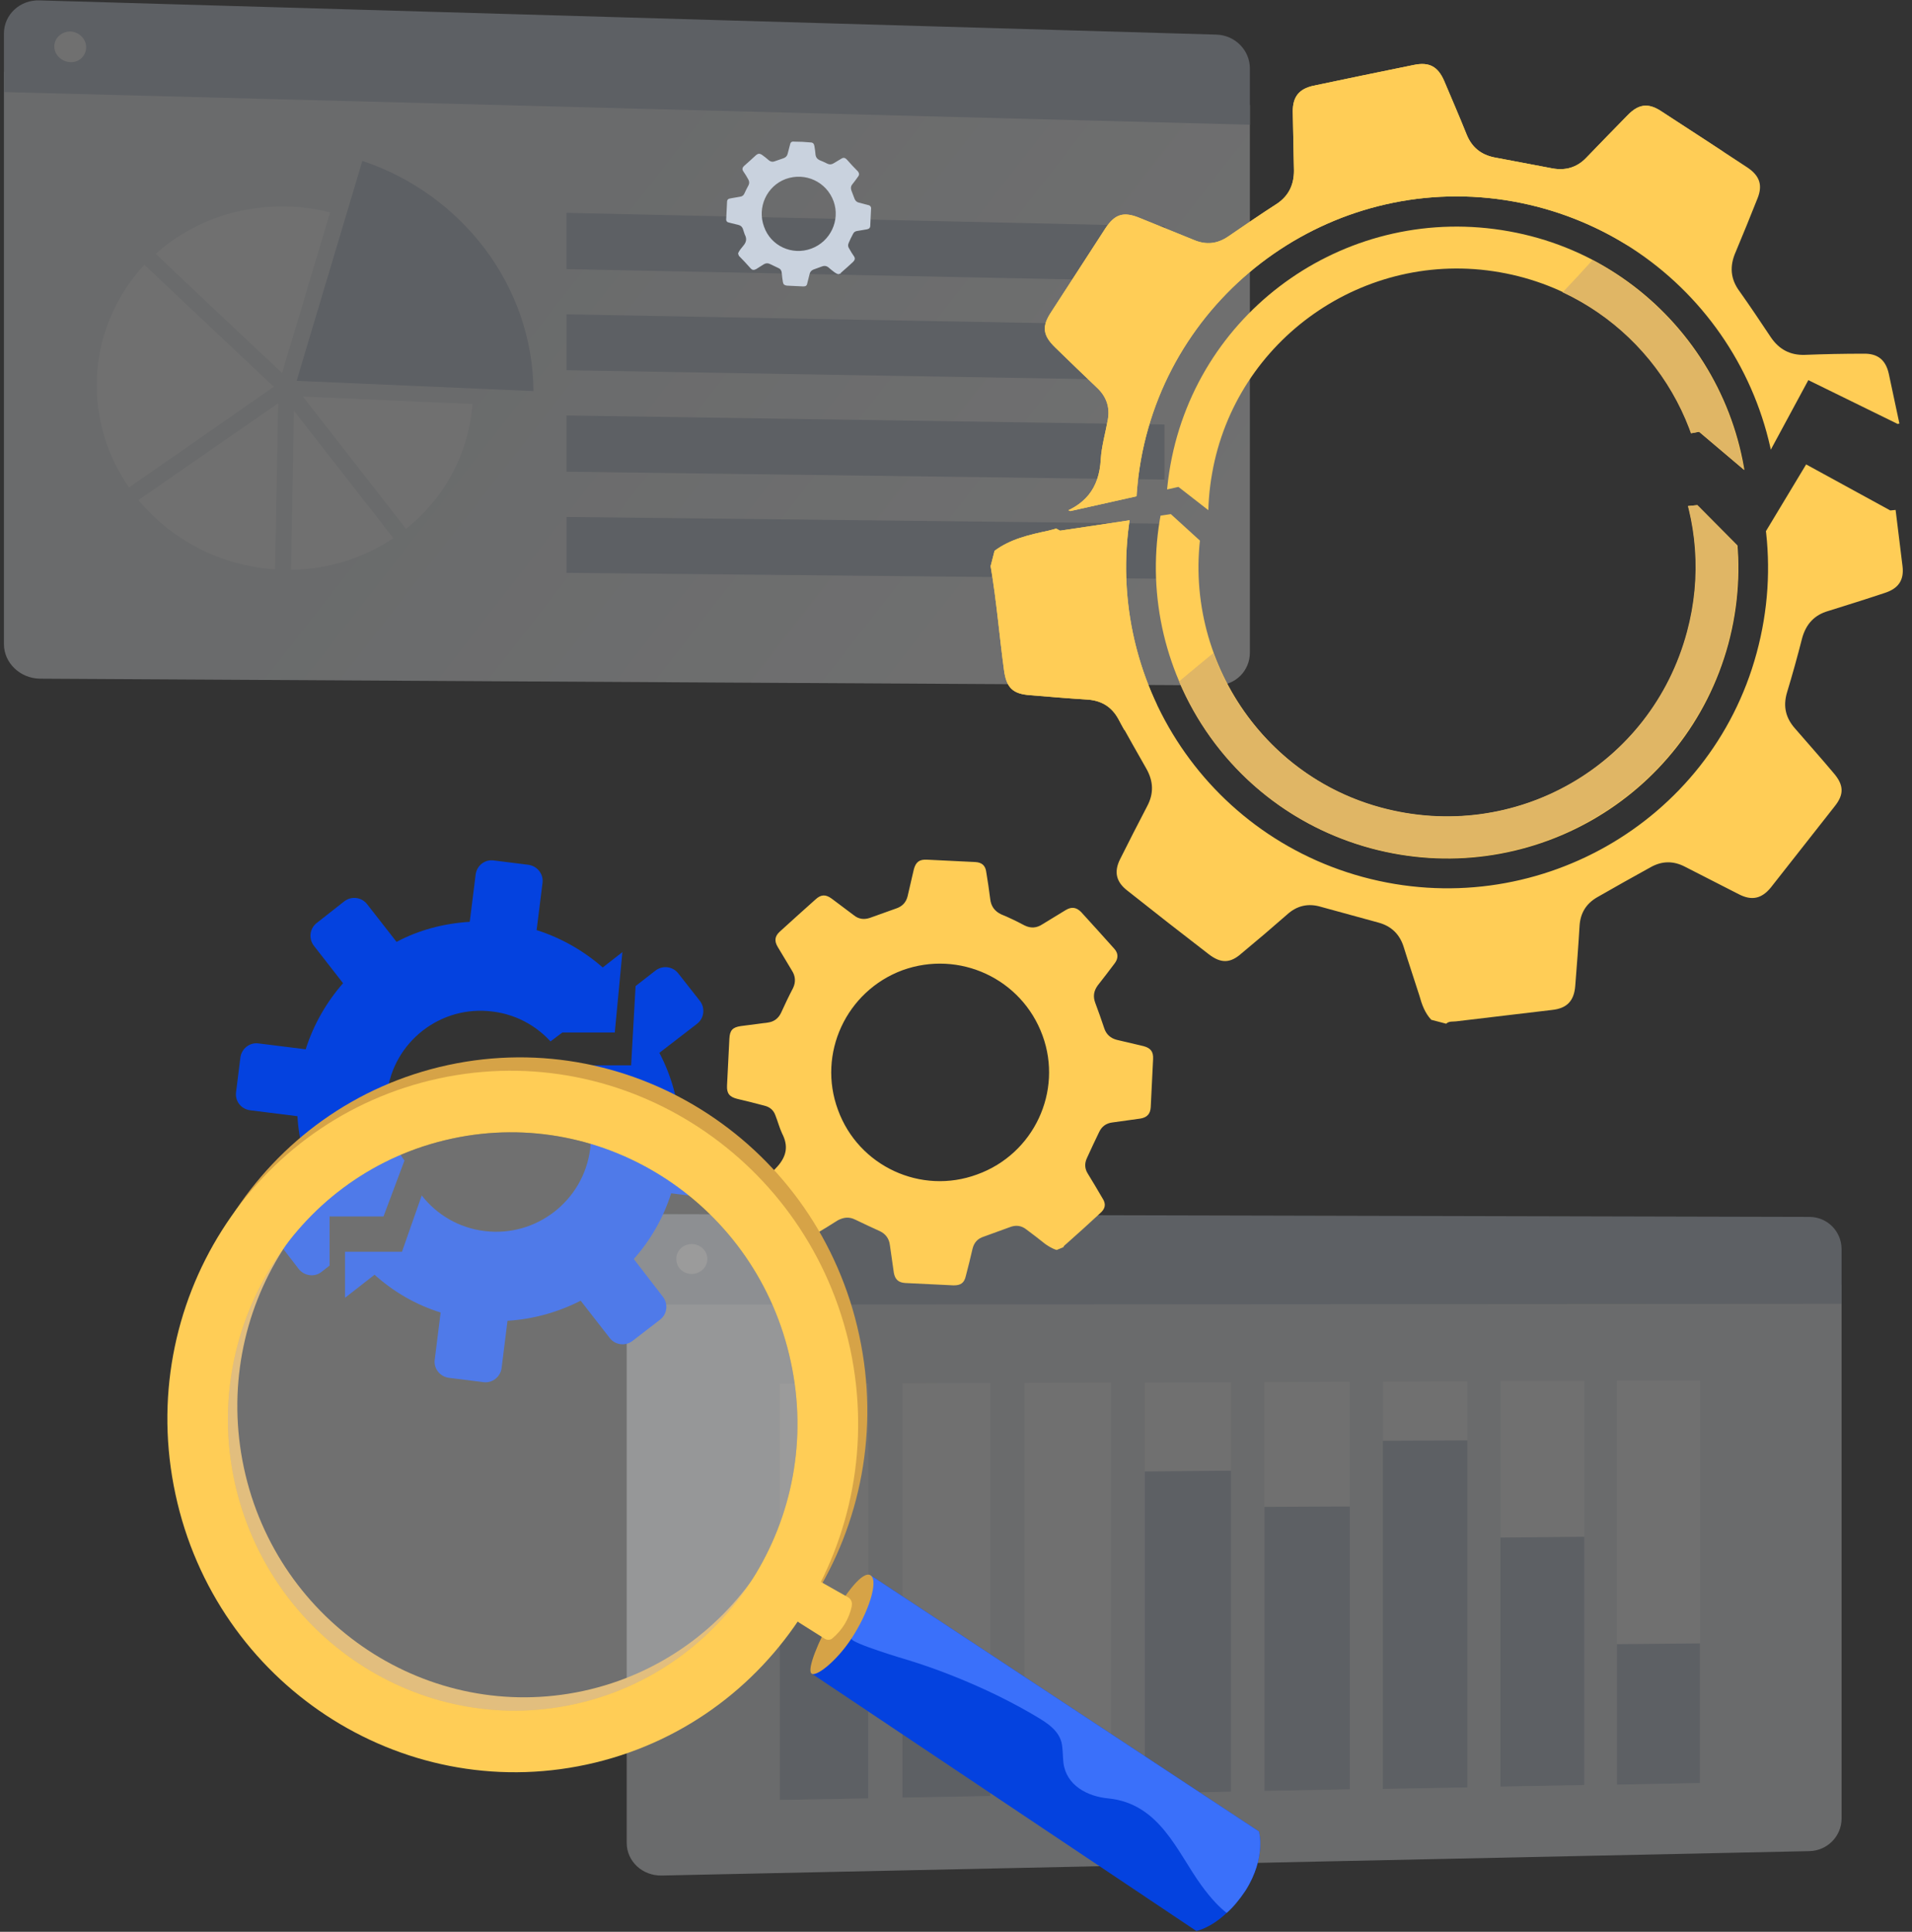 <svg version="1.2" xmlns="http://www.w3.org/2000/svg" viewBox="0 0 486 491" width="486" height="491"><rect x="0" y="0" width="486" height="491" fill="#333333" stroke="none"/><defs><clipPath clipPathUnits="userSpaceOnUse" id="cp1"><path d="m-1082-297h1920v2283h-1920z" /></clipPath><clipPath clipPathUnits="userSpaceOnUse" id="cp2"><path d="m-38-51h554v591h-554z" /></clipPath><linearGradient id="P" gradientUnits="userSpaceOnUse"/><linearGradient id="g1" x1="275.7" y1="188" x2="134.2" y2="77.7" href="#P"><stop stop-color="#ffffff"/><stop offset="1" stop-color="#ebeff2"/></linearGradient><clipPath clipPathUnits="userSpaceOnUse" id="cp3"><path d="m230.74 131.98l11.42-12.01l27.29 14.91l28.16-4.21l11.05 10.07l122.78-12.35l13.33 13.43l14.32-23.78l21.39 11.7l16.26-1.61l-65.9 286.49l-192.26-103.91z" /></clipPath><clipPath clipPathUnits="userSpaceOnUse" id="cp4"><path d="m233.46 126.83l10.07-57.1l37.72-75.61l142.56-4.35l75 113.76l-16.44 4.23l-22.72-11.14l-13.57 25.14l-14.2-12.02l-121.03 22.82l-11.31-8.8l-27.47 6.14l-28.88-12.39l-10.2 11.99" /></clipPath><clipPath clipPathUnits="userSpaceOnUse" id="cp5"><path d="m56.75 303.85v-59.39l40.73-43.47l62.87 18.22l-4.08 43.22h-13.33l-38.9 29.26l-6.56 17.5h-13.71v23.42z" /></clipPath><clipPath clipPathUnits="userSpaceOnUse" id="cp6"><path d="m87.7 332.58v-14.43h14.48l6.29-17.94l37.74-29.44h14.21l2.08-36.86l70.49 10.29l-34.98 170.42l-110.31-55.87z" /></clipPath><linearGradient id="g2" x1="981.9" y1="2617.1" x2="1033.1" y2="2578.5" href="#P"><stop stop-color="#ffffff"/><stop offset="1" stop-color="#ffffff" stop-opacity="0"/></linearGradient></defs><style>.s0{fill:url(#g1)}.s1{fill:#bfc8d6}.s2{fill:#ffffff}.s3{fill:#ebeff2}.s4{fill:#ffcd56}.s5{fill:#c9d2de}.s6{fill:#e0b665}.s7{fill:#0442df}.s8{fill:#3a70fa}.s9{fill:#d6a347}.s10{opacity: .3;fill:#ffffff}.s11{opacity: .4;fill:url(#g2)}</style><g clip-path="url(#cp1)"><g clip-path="url(#cp2)"><g style="opacity: .3"><path class="s0" d="m317.7 26.7v139.2c0 4.6-3.7 8.3-8.4 8.3l-299.2-1.7c-5-0.1-9.1-4-9.1-8.8v-145.5z" /><path class="s1" d="m317.7 17.4v14.3l-316.7-8.3v-14.9c0-4.8 4.1-8.6 9.1-8.4l299.2 8.7c4.7 0.2 8.4 4 8.4 8.6z" /><path class="s1" d="m75.4 96.8l16.7-55.9c25.2 8.4 43.3 31.6 43.5 58.5z" /><path class="s2" d="m120.1 102.7c-1 12.8-7.3 24.1-16.9 31.7l-26.2-33.6z" /><path class="s2" d="m71.7 94.8c-10.1-9.5-22.4-21-32.1-30.3c8.6-7.7 20.3-12.3 33.1-12c3.9 0 7.6 0.6 11.2 1.5z" /><path class="s2" d="m69.6 98.3l-36.8 25.6c-5.2-7.5-8.2-16.4-8.2-26c0-11.8 4.6-22.5 12.1-30.6q4.1 3.9 9 8.5c10 9.4 19.9 18.8 23.9 22.5z" /><path class="s2" d="m70.7 102.5l-0.8 42.2c-14-0.9-26.4-7.6-34.7-17.6z" /><path class="s2" d="m74.7 104.4l25.3 32.4c-7.4 4.9-16.3 7.9-26 8z" /><path class="s1" d="m296 71.5l-152-3.1v-14.3l152 3.4z" /><path class="s1" d="m296 96.7l-152-2.6v-14.2l152 2.8z" /><path class="s1" d="m296 121.9l-152-2v-14.3l152 2.3z" /><path class="s1" d="m296 147.1l-152-1.5v-14.2l152 1.7z" /><path class="s2" d="m21.9 12c0 2.2-1.8 3.9-4 3.8c-2.3-0.1-4.1-1.9-4.1-4c0-2.1 1.8-3.8 4.1-3.8c2.2 0.1 4 1.9 4 4z" /></g><g style="opacity: .3"><path class="s3" d="m468.1 326.6v135.6c0 4.5-3.6 8.2-8.2 8.3l-291.7 6.2c-4.9 0.1-8.9-3.6-8.9-8.3v-141.8z" /><path class="s1" d="m468.1 317.5v13.9l-308.8 0.2v-14.5c0-4.7 4-8.5 8.9-8.5l291.7 0.7c4.6 0 8.2 3.7 8.2 8.2z" /><path class="s2" d="m179.8 320c0 2.1-1.8 3.8-4 3.8c-2.2 0-3.9-1.7-3.9-3.8c0-2.1 1.7-3.8 3.9-3.8c2.2 0 4 1.7 4 3.8z" /><path class="s2" d="m220.7 457.1l-22.5 0.4v-105.8l22.5-0.1z" /><path class="s1" d="m220.7 457.1l-22.5 0.4v-50.2l22.5-0.3z" /><path class="s2" d="m251.7 456.5l-22.3 0.4v-105.3l22.3-0.1z" /><path class="s1" d="m251.7 456.5l-22.3 0.4v-25l22.3-0.3z" /><path class="s2" d="m282.4 456l-22 0.4v-104.9l22-0.1z" /><path class="s1" d="m282.4 456l-22 0.4v-13.1l22-0.4z" /><path class="s2" d="m312.9 455.4l-21.9 0.4v-104.4l21.9-0.1z" /><path class="s1" d="m312.9 455.4l-21.9 0.4v-81.8l21.9-0.2z" /><path class="s2" d="m343.1 454.8l-21.7 0.4v-103.9l21.7-0.1z" /><path class="s1" d="m343.1 454.8l-21.7 0.4v-72.2l21.7-0.1z" /><path class="s2" d="m373 454.3l-21.5 0.4v-103.5l21.5-0.1z" /><path class="s1" d="m373 454.3l-21.5 0.4v-88.5l21.5-0.1z" /><path class="s2" d="m402.7 453.7l-21.3 0.4v-103.1h21.3z" /><path class="s1" d="m402.7 453.7l-21.3 0.4v-63.3l21.3-0.2z" /><path class="s2" d="m432.1 453.2l-21.1 0.4v-102.7h21.1z" /><path class="s1" d="m432.1 453.2l-21.1 0.4v-35.7l21.1-0.2z" /></g><path fill-rule="evenodd" class="s4" d="m270.3 317q-0.9 0.4-1.7 0.7c-1.1-0.3-2-0.9-2.9-1.5c-1.6-1.3-3.2-2.5-4.8-3.7q-1.9-1.5-4.2-0.6q-3.3 1.2-6.6 2.4c-1.6 0.5-2.5 1.5-2.9 3.1q-0.8 3.5-1.7 6.9c-0.4 1.8-1.3 2.4-3.1 2.4q-6.2-0.3-12.3-0.6c-1.7-0.1-2.6-0.9-2.9-2.6q-0.5-3.5-1-7c-0.2-1.7-1.1-2.9-2.6-3.6q-3.1-1.4-6.2-2.9c-1.6-0.8-3-0.6-4.5 0.2q-2.8 1.8-5.7 3.5c-1.8 1.1-2.9 0.9-4.3-0.6c-2.9-3.1-5.5-6.3-8.5-9.2q-0.3-0.9-0.7-1.8c0.8-2.2 2.3-4 3.9-5.6c2.4-2.7 2.8-5.3 1.2-8.4c-0.7-1.5-1.1-3.1-1.7-4.6q-0.7-2-2.9-2.5q-3.4-0.9-6.8-1.7c-2-0.5-2.7-1.4-2.6-3.4q0.3-6 0.6-11.9c0.1-2.1 0.8-2.9 2.9-3.2c2.3-0.3 4.6-0.6 6.9-0.9c1.5-0.2 2.6-1 3.3-2.4c1-2.2 2-4.3 3.1-6.4c0.7-1.5 0.6-3-0.3-4.4q-1.8-3-3.6-6c-0.9-1.5-0.8-2.7 0.5-3.9q4.5-4.1 9.1-8.2c1.4-1.3 2.6-1.3 4.1-0.2q2.8 2.1 5.6 4.2c1.2 1 2.6 1.2 4.1 0.7q3.4-1.2 6.7-2.4c1.5-0.5 2.5-1.5 2.9-3.1q0.8-3.4 1.6-6.9c0.5-1.8 1.4-2.5 3.3-2.4q6.2 0.3 12.3 0.6c1.7 0.1 2.6 0.9 2.8 2.6c0.4 2.3 0.7 4.5 1 6.8c0.2 1.8 1.1 3.1 2.8 3.9c2 0.8 4 1.8 5.9 2.8c1.6 0.8 3.1 0.7 4.6-0.3q3-1.8 5.9-3.6c1.5-0.9 2.7-0.7 3.9 0.5q4.2 4.6 8.4 9.3c1.1 1.2 1.1 2.5 0.1 3.8q-2.1 2.8-4.3 5.6c-1 1.4-1.2 2.8-0.6 4.4q1.2 3.2 2.3 6.5c0.5 1.5 1.6 2.5 3.2 2.9q3.4 0.8 6.8 1.6c1.8 0.5 2.5 1.4 2.4 3.3q-0.3 6.1-0.6 12.2c-0.1 1.7-0.9 2.6-2.6 2.9q-3.6 0.5-7.2 1q-2.3 0.3-3.3 2.4q-1.6 3.3-3.1 6.6q-1 2.1 0.2 4q1.9 3.1 3.7 6.2c1 1.5 0.8 2.7-0.6 3.9q-4.2 3.9-8.5 7.7c-0.3 0.3-0.7 0.5-0.8 0.9zm-40.9-70.4c-14.3 5.3-21.7 21.2-16.4 35.5c5.2 14.3 21.1 21.7 35.4 16.4c14.4-5.2 21.8-21.1 16.6-35.3c-5.3-14.5-21.2-21.8-35.6-16.6z" /><path fill-rule="evenodd" class="s5" d="m213.7 69.5q-0.3 0.1-0.6 0.2c-0.4-0.1-0.7-0.3-1-0.5q-0.8-0.6-1.6-1.3q-0.7-0.5-1.5-0.2q-1.1 0.4-2.2 0.8q-0.8 0.3-1 1.1q-0.3 1.2-0.6 2.4c-0.1 0.6-0.4 0.8-1 0.8q-2.1-0.1-4.2-0.2c-0.6-0.1-0.9-0.3-1-0.9q-0.2-1.2-0.3-2.4q-0.1-0.9-0.9-1.2q-1.1-0.5-2.1-1q-0.8-0.4-1.6 0.1q-0.9 0.6-1.9 1.2c-0.6 0.3-1 0.3-1.5-0.3c-0.9-1-1.9-2.1-2.9-3.1q-0.1-0.3-0.2-0.6c0.3-0.7 0.8-1.3 1.3-1.9c0.8-0.9 1-1.8 0.4-2.9c-0.2-0.5-0.3-1-0.5-1.5q-0.3-0.7-1-0.9q-1.2-0.3-2.4-0.6c-0.6-0.1-0.9-0.4-0.8-1.1q0.1-2 0.2-4.1c0-0.7 0.3-0.9 1-1q1.1-0.2 2.3-0.4q0.8-0.1 1.1-0.8q0.5-1.1 1.1-2.2q0.3-0.7-0.1-1.4q-0.6-1.1-1.3-2.1c-0.3-0.5-0.2-0.9 0.2-1.3q1.6-1.4 3.1-2.8c0.5-0.4 0.9-0.4 1.4-0.1q1 0.7 1.9 1.5q0.7 0.5 1.4 0.2q1.2-0.4 2.3-0.8q0.8-0.3 1-1.1q0.3-1.1 0.6-2.3c0.1-0.6 0.4-0.9 1.1-0.8q2.1 0 4.1 0.2c0.6 0 0.9 0.3 1 0.9q0.2 1.1 0.3 2.3c0.1 0.6 0.4 1 1 1.3q1 0.4 2 0.9q0.8 0.4 1.6-0.1q1-0.6 2-1.2c0.5-0.3 0.9-0.2 1.3 0.2q1.4 1.6 2.9 3.1q0.5 0.7 0 1.3q-0.7 1-1.5 2q-0.5 0.6-0.2 1.5q0.4 1 0.8 2.1q0.3 0.8 1.1 1q1.1 0.3 2.3 0.6c0.6 0.1 0.9 0.5 0.8 1.1q-0.1 2.1-0.2 4.2c0 0.5-0.3 0.8-0.9 0.9q-1.2 0.2-2.4 0.4q-0.8 0.1-1.1 0.8q-0.6 1.1-1.1 2.3q-0.3 0.7 0.1 1.3q0.6 1.1 1.3 2.1c0.3 0.5 0.2 0.9-0.3 1.4q-1.4 1.3-2.9 2.6c-0.1 0.1-0.2 0.1-0.2 0.3zm-14-24c-4.8 1.8-7.3 7.2-5.5 12.1c1.7 4.9 7.1 7.4 12 5.6c4.9-1.8 7.4-7.2 5.7-12c-1.8-5-7.2-7.5-12.2-5.7z" /><g clip-path="url(#cp3)"><path fill-rule="evenodd" class="s4" d="m367.6 260.2q-1.9-0.5-3.8-1c-1.6-1.7-2.4-3.9-3-6.1c-1.3-4.1-2.7-8.2-4-12.4c-1-3.2-3.1-5.3-6.4-6.2q-7.3-2-14.6-4c-3.3-1-6.2-0.3-8.7 2q-5.7 5-11.5 9.8c-2.9 2.6-5.3 2.6-8.4 0.2q-10.4-8-20.6-16.1c-2.9-2.2-3.5-4.8-1.9-8q3.4-6.8 6.9-13.5c1.7-3.2 1.6-6.3-0.2-9.5q-3.6-6.3-7.1-12.6c-1.8-3.3-4.5-4.8-8.1-5c-4.8-0.3-9.5-0.7-14.3-1.1c-4.5-0.3-6.1-1.9-6.7-6.4c-1.2-8.8-1.9-17.7-3.4-26.4l1-3.9c4-3 8.9-4.1 13.6-5.1c7.4-1.7 11.5-5.7 12.5-13.1c0.5-3.4 1.8-6.6 2.7-9.9q1.2-4.5-1.9-8.1c-3.3-3.8-6.6-7.6-9.9-11.4c-2.9-3.3-2.9-5.6-0.2-9.1q7.8-10 15.6-19.9c2.7-3.4 5-3.9 9-1.9c4.4 2.3 8.8 4.5 13.1 6.8c3 1.6 5.9 1.5 8.8-0.1c4.4-2.5 8.8-5 13.2-7.4c3.1-1.7 4.6-4.3 4.9-7.8c0.3-5 0.7-10.1 1.1-15.1c0.3-3.7 2-5.5 5.7-6q13-1.6 25.9-3.1c4-0.5 6.1 0.9 7.3 4.8c1.6 4.7 3.1 9.4 4.6 14.1c1 3.3 3.1 5.4 6.4 6.3c4.8 1.4 9.7 2.8 14.5 4.1c3.3 0.9 6.2 0.4 8.8-1.9q5.7-5 11.4-9.9c3-2.6 5.6-2.7 8.7-0.2q10.3 8 20.6 16.2c2.9 2.3 3.4 4.8 1.7 8c-2.2 4.4-4.3 8.7-6.6 13c-1.9 3.4-2 6.7 0.1 10.2c2.4 4 4.7 8.1 6.9 12.2c1.7 3.3 4.5 5 8.2 5.2c4.9 0.3 9.8 0.6 14.8 1c3.6 0.2 5.6 2 6 5.6q1.7 13.3 3.3 26.5c0.4 3.5-1.1 5.6-4.5 6.7c-4.8 1.6-9.6 3.1-14.4 4.6c-3.5 1-5.6 3.3-6.6 6.8c-1.2 4.7-2.5 9.4-3.9 14c-1 3.5-0.3 6.4 2.1 9.1c3.2 3.7 6.5 7.4 9.7 11.2c2.7 3.1 2.8 5.5 0.3 8.6q-8.1 10.3-16.2 20.6c-2.3 2.8-4.8 3.4-8.1 1.7q-6.8-3.5-13.7-7q-4.4-2.3-8.7 0.1q-6.9 3.8-13.7 7.7q-4.1 2.4-4.4 7.2c-0.3 5.1-0.7 10.2-1.1 15.3c-0.3 3.8-2.1 5.7-5.9 6.1c-8.1 1-16.3 1.9-24.4 2.9c-0.8 0.1-1.8-0.1-2.5 0.6zm21.4-194.6c-43.3-11.7-88.2 14-99.9 57.2c-11.8 43.6 13.9 88.3 57.3 100.1c43.5 11.8 88.4-13.7 100.1-56.9c11.9-43.7-13.7-88.5-57.5-100.4z" /><path class="s4" d="m278.9 121.8c0.5-3.4 1.8-6.6 2.7-9.9q1.2-4.5-1.9-8.1c-3.3-3.8-6.6-7.6-9.9-11.4c-2.9-3.3-2.9-5.6-0.2-9.1q7.8-10 15.6-19.9c2.7-3.4 5-3.9 9-1.9c4.4 2.3 8.8 4.5 13.1 6.8c3 1.6 5.9 1.5 8.8-0.1c4.4-2.5 8.8-5 13.2-7.4c3.1-1.7 4.6-4.3 4.9-7.8c0.3-5 0.7-10.1 1.1-15.1c0.3-3.7 2-5.5 5.7-6q13-1.6 25.9-3.1c4-0.5 6.1 0.9 7.3 4.8c1.6 4.7 3.1 9.4 4.6 14.1c1 3.3 3.1 5.4 6.4 6.3c4.8 1.4 9.7 2.8 14.5 4.1c3.3 0.9 6.2 0.4 8.8-1.9q5.7-5 11.4-9.9c3-2.6 5.6-2.7 8.7-0.2q7.3 5.7 14.6 11.5q-13.1 10.8-26.3 21.6c-8.1-6.1-17.5-10.8-27.9-13.6c-43.3-11.7-88.2 14-99.9 57.2c-5.3 19.5-3 39.3 4.9 56.2q-4.1 3.3-8.2 6.6q-0.8-1.4-1.5-2.8c-1.8-3.3-4.5-4.8-8.1-5c-4.8-0.3-9.5-0.7-14.3-1.1c-4.5-0.3-6.1-1.9-6.7-6.4c-1.2-8.8-1.9-17.7-3.4-26.4q0.5-1.9 1-3.9c4-3 8.9-4.1 13.6-5.1c7.4-1.7 11.5-5.7 12.5-13.1z" /><path fill-rule="evenodd" class="s4" d="m348.4 215.6c-39.4-10.7-62.7-51.3-52-90.8c10.7-39.3 51.4-62.5 91-51.7c39.3 10.6 62.5 51.2 51.9 90.6c-10.7 39.4-51.3 62.6-90.9 51.9zm-41.6-87.8c-9 33.6 10.9 68.4 44.2 77.5c34.1 9.2 68.8-10.7 77.9-44.7c9.1-33.8-11-68.3-44.9-77.4c-33.5-8.9-68.2 11.1-77.2 44.6z" /><path class="s6" d="m439.2 163.6c-10.7 39.4-51.3 62.6-90.9 51.9c-22.7-6.1-40.1-22.2-48.6-42.3q4.3-3.6 8.7-7.2c6.9 18.6 22.2 33.7 42.5 39.2c34.1 9.3 68.8-10.6 77.9-44.6c7.6-28.2-5.1-56.9-29.2-70.9q4.2-3.7 8.2-7.5c26.4 16.9 40 49.6 31.4 81.4z" /></g><g clip-path="url(#cp4)"><path fill-rule="evenodd" class="s4" d="m380.2 246.9q-1.9-0.3-3.8-0.6c-1.8-1.6-2.8-3.7-3.6-5.9c-1.6-4-3.3-7.9-5-11.9c-1.3-3.2-3.6-5.1-7-5.7q-7.4-1.3-14.8-2.7c-3.4-0.7-6.2 0.2-8.6 2.7q-5.2 5.5-10.5 10.9c-2.7 2.7-5.1 3-8.4 0.9q-11-7.1-22-14.3c-3-2-3.8-4.4-2.5-7.8q2.8-7 5.7-14c1.4-3.4 1.1-6.5-1-9.5q-4.2-5.9-8.2-12c-2.1-3-4.9-4.3-8.5-4.2c-4.8 0.1-9.6 0.1-14.3 0.2c-4.6 0.1-6.3-1.4-7.3-5.8c-1.9-8.7-3.4-17.5-5.7-26.1l0.7-3.9c3.7-3.3 8.5-4.9 13.1-6.3c7.2-2.3 10.9-6.6 11.3-14.2c0.2-3.3 1.2-6.7 1.8-10.1q0.8-4.5-2.5-7.8c-3.7-3.5-7.3-7-10.9-10.5c-3.2-3.1-3.4-5.4-1-9q6.9-10.7 13.8-21.3c2.4-3.6 4.6-4.3 8.7-2.6c4.6 1.9 9.2 3.7 13.8 5.6c3.1 1.3 5.9 1 8.7-0.9c4.1-2.8 8.3-5.7 12.5-8.4c2.9-2 4.2-4.8 4.2-8.3c-0.1-5-0.2-10.1-0.3-15.1c0-3.7 1.6-5.7 5.2-6.5q12.8-2.7 25.6-5.3c3.9-0.8 6.1 0.4 7.7 4.1c1.9 4.5 3.9 9.1 5.7 13.6c1.3 3.2 3.6 5.1 7 5.8c4.9 0.9 9.9 1.9 14.8 2.8c3.3 0.6 6.2-0.2 8.6-2.7q5.2-5.4 10.5-10.8c2.8-2.9 5.3-3.2 8.6-1q11 7.1 21.9 14.3c3.1 2.1 3.9 4.5 2.5 7.9c-1.8 4.5-3.6 9-5.5 13.5c-1.6 3.6-1.4 6.9 1 10.1c2.7 3.8 5.3 7.7 7.9 11.6c2.1 3.1 4.9 4.6 8.6 4.5c5-0.2 9.9-0.3 14.9-0.3c3.6-0.1 5.7 1.5 6.5 5.1q2.8 13 5.5 26.1c0.7 3.4-0.6 5.7-3.8 7c-4.7 2-9.3 4-14 5.8c-3.4 1.4-5.3 3.8-5.9 7.4c-0.9 4.8-1.8 9.6-2.7 14.3c-0.7 3.5 0.2 6.4 2.8 8.8c3.6 3.4 7.1 6.9 10.7 10.3c2.9 2.9 3.2 5.3 1 8.7q-7.1 10.9-14.3 21.8c-2 3.1-4.5 3.8-7.9 2.5q-7.1-2.9-14.3-5.8q-4.6-1.9-8.7 0.8q-6.5 4.4-12.9 8.9q-3.9 2.7-3.8 7.6c0.1 5.1 0.2 10.2 0.2 15.3c0 3.8-1.6 5.8-5.3 6.6c-8 1.7-16 3.3-24 5c-0.9 0.2-1.8 0.1-2.5 0.8zm4.4-195.7c-44.2-7.9-86.7 21.6-94.6 65.7c-7.9 44.4 21.5 86.8 65.9 94.7c44.3 7.9 86.8-21.4 94.7-65.4c8.1-44.6-21.4-87-66-95z" /><path class="s4" d="m279.8 116.7c0.2-3.3 1.2-6.7 1.8-10q0.8-4.6-2.5-7.9c-3.7-3.5-7.3-7-10.9-10.5c-3.2-3.1-3.4-5.4-1-9q6.9-10.7 13.8-21.3c2.4-3.6 4.6-4.3 8.7-2.6c4.6 1.9 9.2 3.7 13.8 5.6c3.1 1.3 5.9 1 8.7-0.9c4.1-2.8 8.3-5.7 12.5-8.4c2.9-2 4.2-4.8 4.2-8.3c-0.1-5-0.2-10.1-0.3-15.1c0-3.7 1.6-5.7 5.2-6.5q12.8-2.7 25.6-5.3c3.9-0.8 6.1 0.4 7.7 4.1c1.9 4.5 3.9 9.1 5.7 13.6c1.3 3.2 3.6 5.1 7 5.8c4.9 0.9 9.9 1.9 14.8 2.8c3.3 0.6 6.2-0.2 8.6-2.7q5.2-5.4 10.5-10.8c2.8-2.9 5.3-3.2 8.6-1q7.8 5.1 15.6 10.2q-12.2 11.9-24.3 23.8c-8.6-5.3-18.4-9.2-29-11.1c-44.2-7.9-86.7 21.6-94.6 65.7c-3.5 19.9 0.4 39.4 9.8 55.5q-3.8 3.6-7.6 7.3q-0.9-1.3-1.7-2.7c-2.1-3-4.9-4.3-8.5-4.2c-4.8 0.1-9.6 0.1-14.3 0.2c-4.6 0.1-6.3-1.4-7.3-5.8c-1.9-8.7-3.4-17.5-5.7-26.1q0.3-1.9 0.7-3.9c3.7-3.3 8.5-4.9 13.1-6.3c7.2-2.3 10.9-6.6 11.3-14.2z" /><path fill-rule="evenodd" class="s4" d="m357.2 204.1c-40.2-7.2-66.9-45.6-59.7-85.9c7.2-40.1 45.7-66.7 86.1-59.4c40.1 7.2 66.8 45.6 59.6 85.7c-7.2 40.2-45.6 66.8-86 59.6zm-49.1-83.8c-6.1 34.2 16.8 67.2 50.8 73.3c34.7 6.3 67.6-16.6 73.7-51.2c6.1-34.5-16.9-67.2-51.4-73.2c-34.3-6-67.1 17-73.1 51.1z" /><path class="s6" d="m443.1 144.5c-7.2 40.2-45.6 66.8-86 59.6c-23.2-4.1-41.9-18.7-52.2-38q4.1-3.9 8.2-7.9c8.4 18 25 31.7 45.7 35.4c34.7 6.3 67.6-16.6 73.7-51.3c5.1-28.7-10.1-56.2-35.3-68q3.9-4.1 7.6-8.2c27.7 14.6 44.1 45.9 38.3 78.4z" /></g><g clip-path="url(#cp5)"><path fill-rule="evenodd" class="s7" d="m60 277.6l1.1-8.8c0.3-2.3 2.4-3.9 4.6-3.6l12 1.5c2-6.3 5.3-12 9.5-16.8l-7.4-9.5c-1.4-1.8-1.1-4.4 0.7-5.8l7-5.5c1.8-1.4 4.4-1.1 5.8 0.7l7.5 9.6c5.6-3 12-4.7 18.6-5.1l1.5-12c0.3-2.3 2.3-3.9 4.6-3.6l8.8 1.1c2.2 0.3 3.9 2.3 3.6 4.6l-1.5 12c6.3 2 12 5.3 16.8 9.5l9.5-7.4c1.8-1.4 4.4-1.1 5.8 0.7l5.5 7c1.4 1.8 1 4.4-0.8 5.8l-9.5 7.4c2.9 5.7 4.7 12 5.1 18.6l12 1.5c2.3 0.3 3.9 2.4 3.6 4.6l-1.1 8.8c-0.3 2.3-2.3 3.9-4.6 3.6l-12-1.5c-2 6.4-5.3 12-9.5 16.8l7.4 9.6c1.4 1.8 1.1 4.4-0.7 5.8l-7 5.4c-1.8 1.4-4.4 1.1-5.8-0.7l-7.5-9.5c-5.6 2.9-11.9 4.7-18.6 5.1l-1.5 12c-0.2 2.2-2.3 3.8-4.6 3.6l-8.8-1.1c-2.2-0.3-3.8-2.4-3.6-4.6l1.5-12c-6.3-2-12-5.3-16.8-9.6l-9.5 7.5c-1.8 1.4-4.4 1-5.8-0.8l-5.4-7c-1.4-1.8-1.1-4.4 0.7-5.8l9.5-7.4c-2.9-5.7-4.7-12-5.1-18.6l-12-1.5c-2.3-0.3-3.9-2.3-3.6-4.6zm38.4 0.3c-1.6 13.2 7.7 25.1 20.8 26.8c13.2 1.6 25.2-7.7 26.8-20.9c1.7-13.1-7.7-25.1-20.8-26.7c-13.2-1.7-25.2 7.7-26.8 20.8z" /></g><g clip-path="url(#cp6)"><path fill-rule="evenodd" class="s7" d="m63.9 285.8l1.1-8.8c0.3-2.3 2.4-3.9 4.7-3.6l12 1.5c2-6.3 5.2-12 9.5-16.8l-7.4-9.5c-1.4-1.8-1.1-4.4 0.7-5.8l7-5.5c1.8-1.4 4.4-1 5.8 0.8l7.4 9.5c5.7-2.9 12-4.7 18.6-5.1l1.5-12c0.3-2.3 2.4-3.9 4.6-3.6l8.8 1.1c2.3 0.3 3.9 2.3 3.6 4.6l-1.5 12c6.3 2 12 5.3 16.8 9.5l9.5-7.4c1.8-1.4 4.4-1.1 5.8 0.7l5.5 7c1.4 1.8 1.1 4.4-0.7 5.8l-9.6 7.4c3 5.7 4.8 12 5.2 18.7l11.9 1.4c2.3 0.3 3.9 2.4 3.6 4.7l-1.1 8.8c-0.2 2.2-2.3 3.8-4.6 3.6l-12-1.5c-2 6.3-5.3 12-9.5 16.7l7.4 9.6c1.4 1.8 1.1 4.4-0.7 5.8l-7 5.4c-1.8 1.4-4.4 1.1-5.8-0.7l-7.4-9.5c-5.7 2.9-12 4.7-18.6 5.1l-1.5 12c-0.3 2.3-2.4 3.9-4.6 3.6l-8.8-1.1c-2.3-0.3-3.9-2.4-3.6-4.6l1.5-12c-6.4-2-12-5.3-16.8-9.6l-9.6 7.5c-1.8 1.4-4.4 1.1-5.8-0.7l-5.4-7c-1.4-1.9-1.1-4.4 0.7-5.8l9.6-7.5c-3-5.6-4.8-12-5.2-18.6l-12-1.5c-2.2-0.3-3.8-2.3-3.6-4.6zm38.4 0.3c-1.6 13.2 7.7 25.2 20.9 26.8c13.1 1.6 25.1-7.7 26.8-20.8c1.6-13.2-7.7-25.2-20.9-26.8c-13.1-1.7-25.1 7.7-26.8 20.8z" /></g><path class="s7" d="m221.3 400.4l98.7 65.1c0 0 1.9 6.6-3.4 15c-1.6 2.4-3.2 4.3-4.8 5.7c-4.1 3.9-7.7 4.6-7.7 4.6l-97.9-65.5l6.3-7.5c1.8-2.1 3.3-4.4 4.6-6.9q0.8-1.6 1.4-3.2z" /><path class="s8" d="m221.3 400.4l98.7 65.1c0 0 1.9 6.6-3.4 15c-1.6 2.4-3.2 4.3-4.8 5.7c-1.7-1.3-3.9-3.5-6.5-7.1c-6.1-8.4-10.5-20.7-23.6-22c-5.3-0.5-10.7-3.3-11.4-9.1c-0.2-1.8-0.1-3.5-0.5-5.2c-1-3.7-4.9-5.6-7.9-7.4q-5.4-3.1-11-5.7c-6.5-3-13.1-5.6-19.9-7.7c-1.4-0.4-14.7-4.4-14.6-5.5l0.7-5.6q0.8-1.6 1.4-3.2z" /><path fill-rule="evenodd" class="s9" d="m113.9 270.7c47.4-10.2 94.2 20.6 104.5 68.7c10.4 48.2-19.6 95.5-66.9 105.7c-47.4 10.2-94.2-20.6-104.6-68.7c-10.3-48.2 19.7-95.5 67-105.7zm3.3 15.3c-39 8.4-63.7 47.4-55.2 87.1c8.5 39.7 47.1 65.1 86.2 56.7c39-8.4 63.7-47.4 55.2-87.1c-8.6-39.7-47.1-65.1-86.2-56.7z" /><path class="s9" d="m206.2 425.3c-2-2.5 11.2-27.4 15.1-24.9c2.1 1.4-0.6 9.6-4.9 16.1c-3.8 5.8-9.2 10-10.2 8.8z" /><path fill-rule="evenodd" class="s4" d="m111.6 274.1c47.3-10.2 94.1 20.6 104.5 68.7c10.3 48.2-19.6 95.5-67 105.7c-47.4 10.2-94.2-20.6-104.5-68.7c-10.4-48.2 19.6-95.5 67-105.7zm3.3 15.3c-39.1 8.4-63.8 47.4-55.3 87.1c8.6 39.7 47.2 65.1 86.2 56.7c39-8.4 63.8-47.4 55.2-87.1c-8.5-39.7-47.1-65.1-86.1-56.7z" /><path class="s4" d="m209.6 416.5l-6.5-4.1c-0.9-0.6-1.2-1.7-0.7-2.6l4-7.1c0.4-0.8 1.5-1.1 2.3-0.6l6.9 3.9c0.7 0.4 1.1 1.3 0.9 2.1v0.2c-0.7 3.2-2.4 6-4.9 8.1c-0.5 0.5-1.4 0.5-2 0.1z" /><path class="s10" d="m201 346.1c8.6 39.7-16.2 78.7-55.2 87.1c-39 8.4-77.6-17-86.2-56.7c-8.5-39.7 16.2-78.7 55.3-87.1c39-8.4 77.6 17 86.1 56.7z" /><path class="s11" d="m140.7 412.9c-1.6 2-3.9 3.7-6.2 4.6c-3.9 1.6-8.3 1.7-12.5 1.4c-11.4-1.1-22.3-6.3-30.9-14.1c-7.1-6.5-18.6-20.8-15.4-31.4c1.4-4.8 6.7-5.7 10.6-3.2c3.8 2.5 7.8 6.3 11.2 9.5c3 2.8 6 5.8 8.7 8.8c8.6 9.4 21 9.6 32 14c5.9 2.3 5.4 6.8 2.5 10.4z" /></g></g></svg>